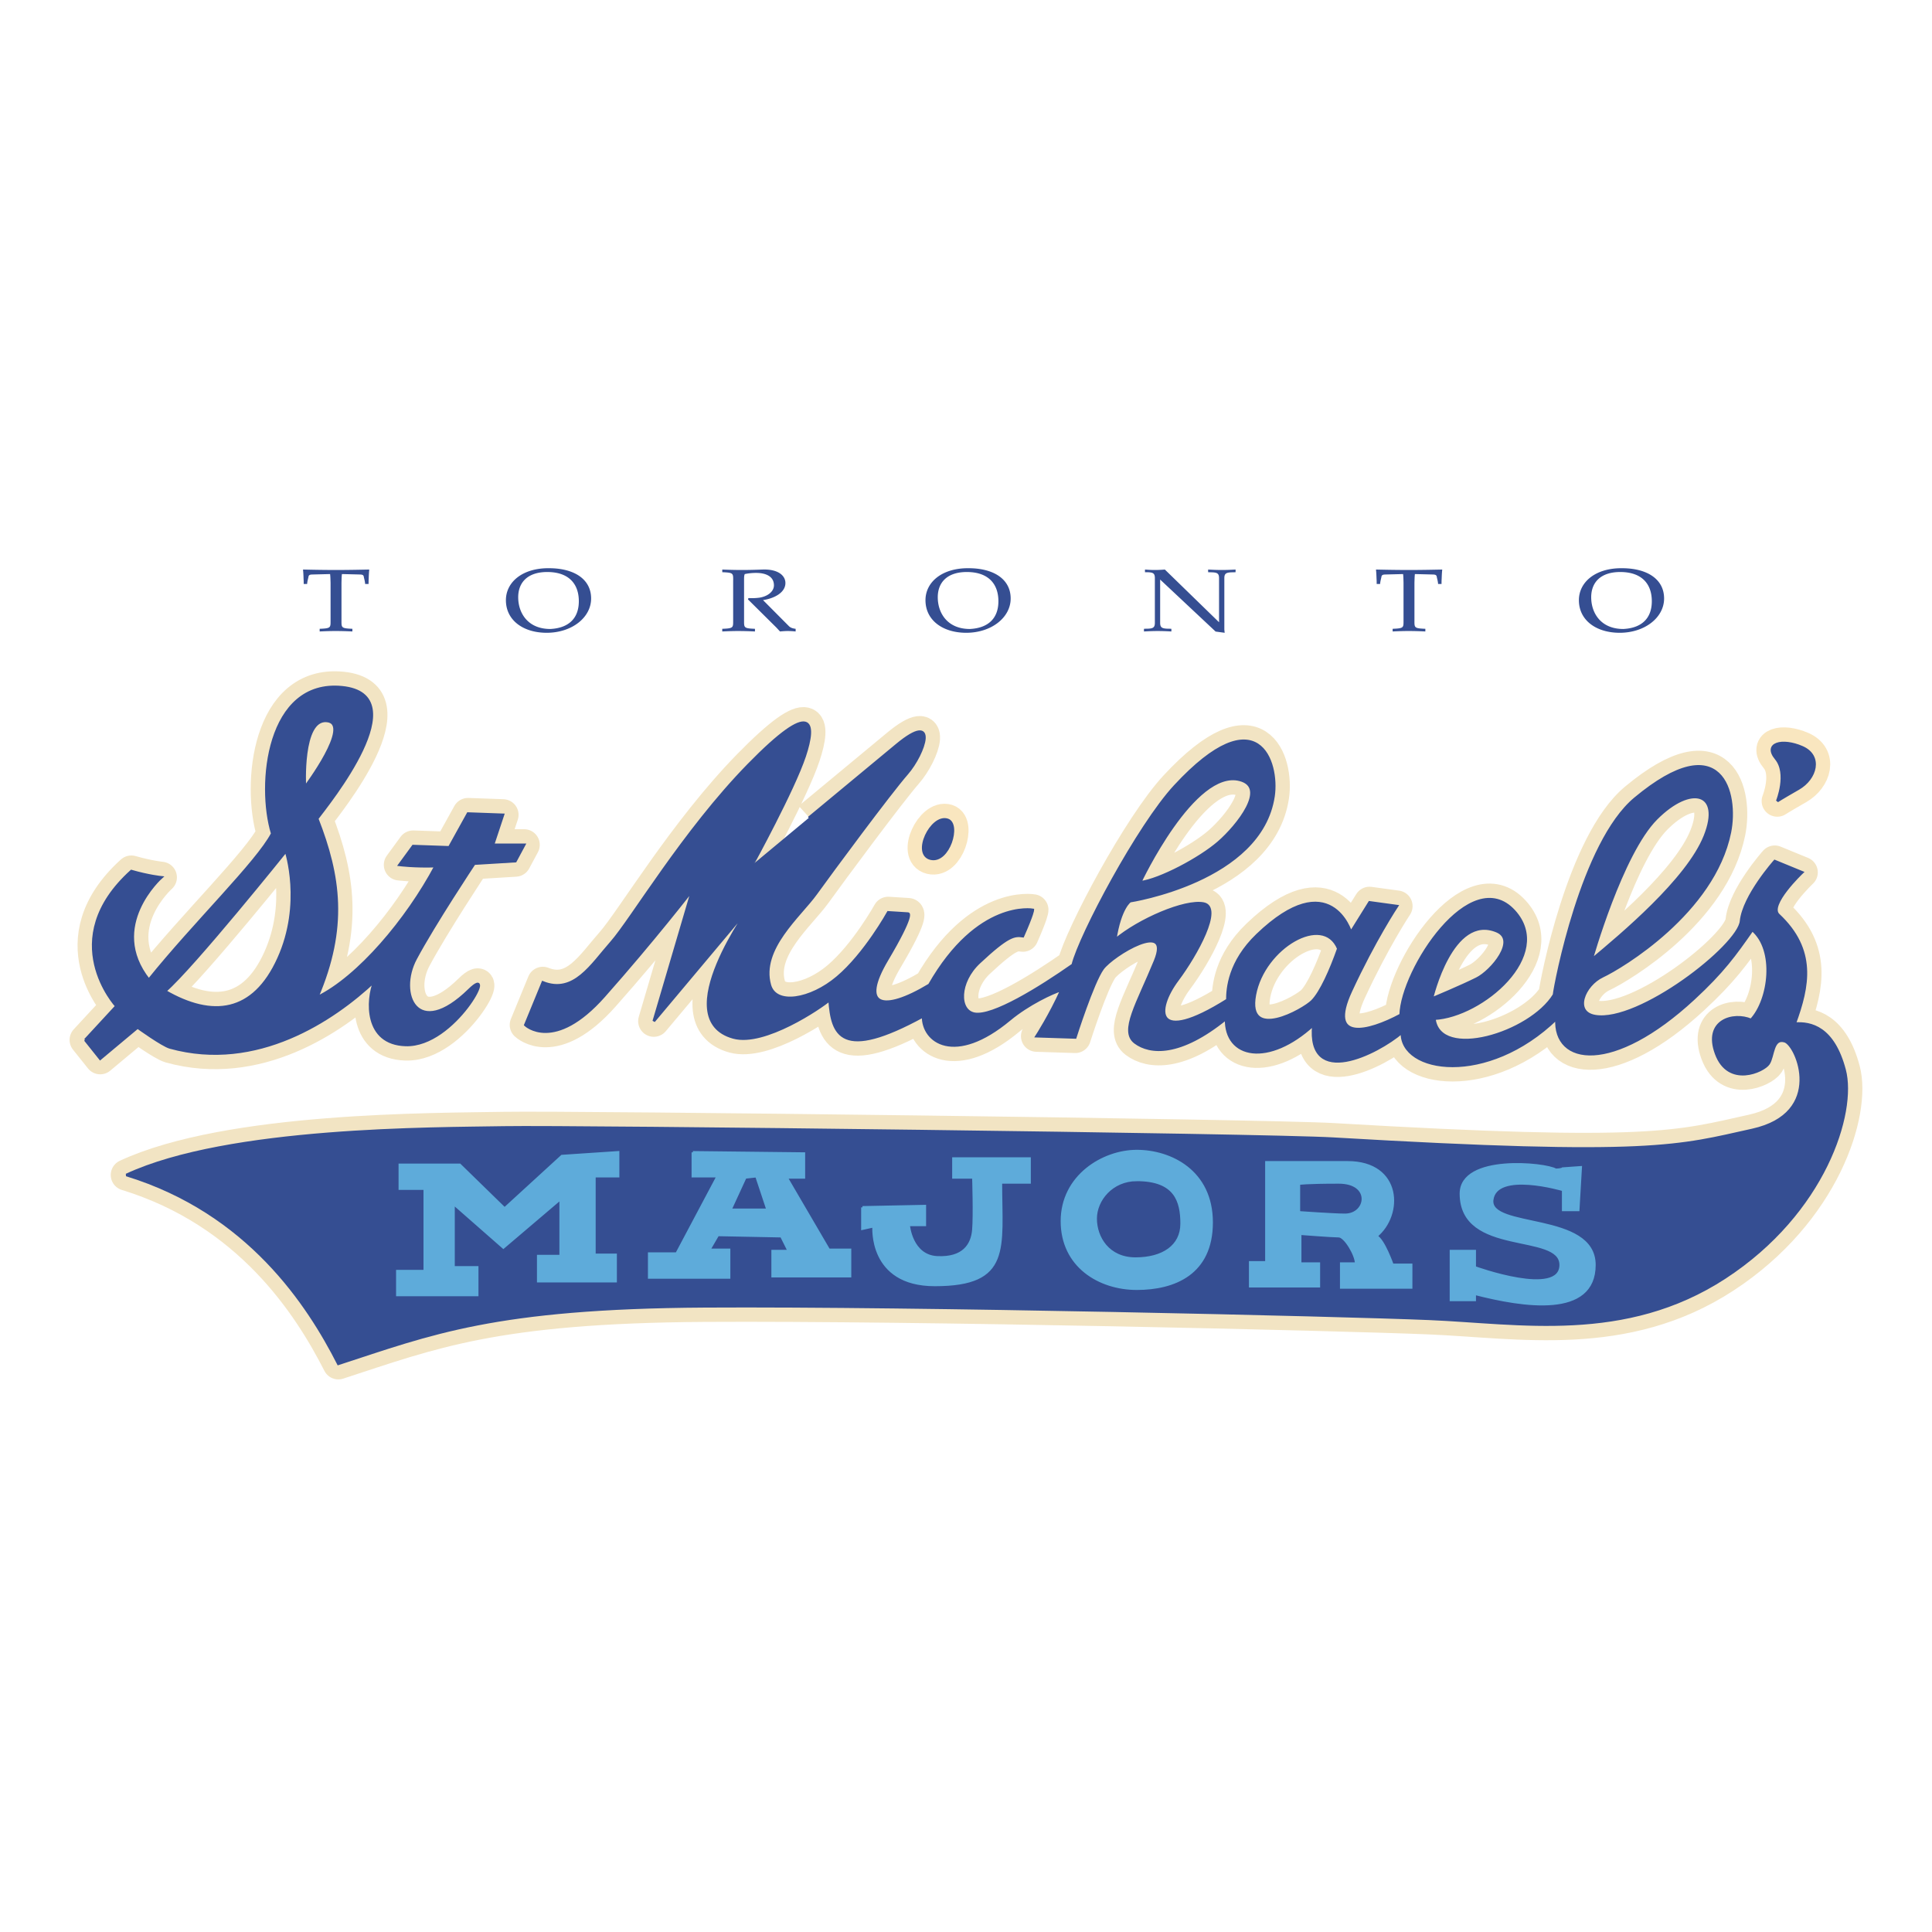 <svg xmlns="http://www.w3.org/2000/svg" width="2500" height="2500" viewBox="0 0 192.756 192.756"><path fill-rule="evenodd" clip-rule="evenodd" fill="#fff" d="M0 0h192.756v192.756H0V0z"/><path d="M94.528 81.795c1.283.397.125 4.304-1.68 3.868-1.804-.436.063-4.367 1.68-3.868z" fill-rule="evenodd" clip-rule="evenodd" fill="#5db7e7" stroke="#f9e6bf" stroke-width="3.119" stroke-linejoin="round" stroke-miterlimit="2.613"/><path d="M61.001 94.022c1.99-2.246 7.215-11.104 13.685-17.716 6.469-6.611 6.717-4.241 5.598-.873-1.119 3.369-5.225 10.854-5.225 10.854S85.26 77.803 89.49 74.311c4.229-3.495 2.737.872.995 2.868s-7.464 9.731-9.082 11.977-5.598 5.489-4.603 9.107c.58 2.113 4.082 1.501 6.741-.745 2.768-2.327 5.077-6.491 5.077-6.491l1.99.125s.622 0-2.114 4.616c-2.737 4.616-.482 5.334 4.229 2.495 4.853-8.484 10.325-7.485 10.325-7.485s0 .374-.994 2.62c-.871-.125-1.496-.051-4.355 2.619-2.11 1.97-2.106 4.823-.48 5.128 1.822.343 6.523-2.573 9.812-4.878.746-2.994 6.557-13.911 10.199-17.84 8.336-8.983 10.322-2.356 9.828.997-1.244 8.483-14.307 10.48-14.307 10.48s-.994.624-1.492 3.868c2.363-1.996 6.967-3.993 8.832-3.618 1.867.374-.707 5.061-2.611 7.61-2.24 2.994-2.363 6.612 4.977 1.996 0-1.123.174-3.793 2.984-6.487 7.312-7.01 9.33-.25 9.33-.25l1.867-2.994 2.736.375s-2.24 3.368-4.604 8.483 1.719 4.125 4.977 2.37c.117-4.515 7.018-15.072 11.32-10.355 3.98 4.367-3.215 10.476-7.961 10.73.498 4.241 9.578 1.497 11.941-2.371.125-1.123 2.799-15.189 8.088-19.587 8.73-7.267 10.227-.464 9.453 3.369-1.617 7.985-10.822 13.475-12.689 14.348-1.865.873-2.984 3.618-.746 3.992 4.377.733 14.307-6.987 14.555-9.481.25-2.496 3.359-5.989 3.359-5.989l2.736 1.123s-3.424 3.248-2.363 4.242c3.732 3.493 2.986 7.111 1.617 10.854 1.617-.125 3.857.374 4.977 4.615 1.119 4.242-1.99 14.223-11.941 20.711-9.953 6.487-20.527 4.491-29.484 4.117-8.957-.375-51.254-1.373-72.278-1.248-21.023.125-27.322 2.726-36.574 5.737-2.986-5.862-8.957-15.095-21.148-18.837 10.201-4.741 30.728-4.616 37.694-4.741 6.966-.124 75.854.718 82.727 1.123 31.848 1.871 34.461.749 41.801-.873s4.479-8.483 3.234-8.858c-1.244-.374-1.119 1.497-1.617 2.246-.498.748-3.99 2.354-5.225-.998-1.229-3.334 1.74-4.117 3.482-3.369 1.867-1.996 2.488-6.986.125-8.982-1.742 2.495-2.936 4.168-5.848 6.861-8.086 7.486-13.957 6.593-13.684 1.997-6.967 6.736-15.551 5.364-15.426 1.372-2.488 2.121-9.455 5.614-8.832-.749-4.479 4.117-8.795 3.311-8.709-.623-4.604 3.742-7.59 3.493-9.082 2.37s.25-3.867 1.99-8.109c1.742-4.242-4.229-.624-5.225.748-.994 1.372-2.736 6.862-2.736 6.862l-3.857-.125s1.369-2.121 2.488-4.616c-.893.266-3.32 1.403-5.174 2.943-5.505 4.589-8.689 2.215-8.634-.323-8.211 4.491-9.082 1.871-9.331-1.622-.871.749-6.51 4.592-9.594 3.743-6.608-1.819 1.814-13.256 1.814-13.256l-9.761 11.634 3.856-13.1s-3.856 4.991-8.833 10.605-7.837 2.869-7.837 2.869l1.742-4.242c3.112 1.248 4.854-1.746 6.844-3.992zm60.585-9.981c1.865-1.622 4.977-5.489 2.113-6.238-4.582-1.2-9.951 10.231-9.951 10.231 1.99-.25 5.971-2.371 7.838-3.993zm11.941 10.605c-1.492-3.618-7.463-.125-8.334 4.616-.871 4.741 4.852 1.497 5.723.624s1.865-3.119 2.611-5.24zm13.809 2.994c1.494-.748 4.105-3.867 1.992-4.74-4.488-1.852-6.471 6.736-6.471 6.736s2.987-1.247 4.479-1.996zm22.766-14.223c1.742-4.366-1.367-5.24-4.852-1.747-3.482 3.494-6.469 14.098-6.469 14.098 2.987-2.495 9.58-7.984 11.321-12.351z" fill="none" stroke="#f2e4c3" stroke-width="3.119" stroke-linejoin="round" stroke-miterlimit="2.613"/><path d="M177.318 79.924s1.119-2.745-.125-4.242.621-1.996 2.611-1.123c1.992.873 1.369 3.119-.373 4.117-1.74.998-2.113 1.248-2.113 1.248z" fill="none" stroke="#f9e6bf" stroke-width="3.119" stroke-linejoin="round" stroke-miterlimit="2.613"/><path d="M8.503 103.753l3.11-3.368s-6.096-6.612 1.493-13.474c1.742.5 2.986.624 2.986.624s-5.474 4.866-1.244 10.23c4.575-5.7 10.823-11.728 12.316-14.597-1.493-4.866-.498-15.345 6.966-14.596s-1.368 11.602-2.488 13.099c2.239 5.74 2.985 10.854 0 17.84 4.132-2.015 8.957-7.734 11.818-13.099-2.087.07-3.607-.125-3.607-.125l1.368-1.872 3.608.125 1.866-3.369 3.483.125-.995 2.994h3.11l-.871 1.622-4.105.25s-3.98 5.988-5.847 9.482c-1.866 3.493.124 8.234 5.35 3.119 2.938-2.877-1.439 5.642-6.345 5.49-4.105-.125-3.856-4.492-3.109-6.363-4.105 3.867-11.752 9.002-20.402 6.612-.762-.211-3.234-1.996-3.234-1.996l-3.732 3.119-1.495-1.872zm20.029-18.839s-9.206 11.479-12.067 13.974c4.728 2.745 8.833 2.246 11.32-3.244 2.489-5.49.747-10.73.747-10.73zm4.085-12.99c-2.592-.26-2.203 6.628-2.203 6.628s4.794-6.368 2.203-6.628z" fill="none" stroke="#f2e4c3" stroke-width="3.119" stroke-linejoin="round" stroke-miterlimit="2.613"/><path d="M94.528 81.795c1.283.397.125 4.304-1.68 3.868-1.804-.436.062-4.367 1.68-3.868z" fill-rule="evenodd" clip-rule="evenodd" fill="#354e92" stroke="#354e92" stroke-width=".26" stroke-miterlimit="2.613"/><path d="M61.001 94.022c1.99-2.246 7.215-11.104 13.685-17.716 6.469-6.611 6.717-4.241 5.598-.873-1.119 3.369-5.225 10.854-5.225 10.854S85.26 77.803 89.49 74.311c4.229-3.495 2.737.872.995 2.869-1.742 1.996-7.464 9.731-9.082 11.977s-5.598 5.489-4.603 9.107c.58 2.113 4.082 1.501 6.741-.745 2.768-2.327 5.077-6.491 5.077-6.491l1.99.125s.622 0-2.114 4.616c-2.737 4.616-.482 5.334 4.229 2.495 4.853-8.484 10.325-7.485 10.325-7.485s0 .374-.994 2.62c-.871-.125-1.496-.051-4.355 2.619-2.11 1.97-2.106 4.823-.48 5.128 1.822.343 6.523-2.573 9.812-4.878.746-2.994 6.557-13.911 10.199-17.84 8.336-8.983 10.322-2.356 9.828.997-1.244 8.483-14.307 10.48-14.307 10.48s-.994.624-1.492 3.868c2.363-1.996 6.967-3.993 8.832-3.618 1.867.374-.707 5.061-2.611 7.61-2.24 2.994-2.363 6.612 4.977 1.996 0-1.123.174-3.793 2.984-6.487 7.312-7.01 9.33-.25 9.33-.25l1.867-2.994 2.736.375s-2.24 3.368-4.604 8.483 1.719 4.125 4.977 2.371c.117-4.516 7.018-15.073 11.32-10.356 3.98 4.367-3.215 10.476-7.961 10.73.498 4.241 9.578 1.497 11.941-2.371.125-1.123 2.799-15.189 8.088-19.587 8.73-7.267 10.227-.463 9.453 3.369-1.617 7.985-10.822 13.475-12.689 14.348-1.865.873-2.984 3.618-.746 3.992 4.377.733 14.307-6.987 14.555-9.481.25-2.496 3.359-5.989 3.359-5.989l2.736 1.123s-3.424 3.248-2.363 4.242c3.732 3.493 2.986 7.111 1.617 10.854 1.617-.125 3.857.374 4.977 4.615 1.119 4.242-1.99 14.223-11.941 20.711-9.953 6.487-20.527 4.491-29.484 4.117-8.957-.375-51.254-1.373-72.278-1.248-21.023.125-27.322 2.726-36.574 5.738-2.986-5.863-8.957-15.096-21.148-18.838 10.201-4.741 30.728-4.616 37.694-4.741 6.966-.124 75.854.718 82.727 1.123 31.848 1.871 34.461.749 41.801-.873s4.479-8.483 3.234-8.858c-1.244-.374-1.119 1.497-1.617 2.246-.498.748-3.99 2.354-5.225-.998-1.229-3.334 1.74-4.117 3.482-3.369 1.865-1.996 2.488-6.986.125-8.982-1.742 2.495-2.936 4.168-5.848 6.861-8.086 7.486-13.957 6.593-13.684 1.997-6.967 6.736-15.551 5.364-15.426 1.372-2.488 2.121-9.455 5.614-8.832-.749-4.479 4.117-8.795 3.311-8.709-.623-4.604 3.742-7.59 3.493-9.082 2.37s.25-3.867 1.99-8.109c1.742-4.242-4.229-.624-5.225.748-.994 1.372-2.736 6.862-2.736 6.862l-3.857-.125s1.369-2.12 2.488-4.616c-.895.266-3.32 1.403-5.174 2.943-5.505 4.589-8.689 2.215-8.634-.323-8.211 4.491-9.082 1.871-9.331-1.622-.871.749-6.51 4.592-9.594 3.743-6.609-1.819 1.814-13.256 1.814-13.256l-9.761 11.634 3.856-13.1s-3.856 4.991-8.833 10.605-7.837 2.869-7.837 2.869l1.742-4.242c3.112 1.247 4.854-1.747 6.844-3.993zm60.585-9.981c1.865-1.622 4.977-5.489 2.113-6.238-4.582-1.2-9.951 10.231-9.951 10.231 1.99-.25 5.971-2.371 7.838-3.993zm11.941 10.605c-1.492-3.618-7.463-.125-8.334 4.616-.871 4.741 4.852 1.497 5.723.624s1.865-3.119 2.611-5.24zm13.809 2.994c1.494-.748 4.105-3.867 1.992-4.74-4.488-1.852-6.471 6.736-6.471 6.736s2.987-1.247 4.479-1.996zm22.766-14.223c1.742-4.366-1.367-5.24-4.852-1.746-3.482 3.493-6.469 14.098-6.469 14.098 2.987-2.496 9.58-7.985 11.321-12.352zM177.318 79.924s1.119-2.745-.125-4.242c-1.244-1.497.621-1.996 2.611-1.123 1.992.873 1.369 3.119-.373 4.117-1.74.998-2.113 1.248-2.113 1.248z" fill-rule="evenodd" clip-rule="evenodd" fill="#354e92" stroke="#354e92" stroke-width=".26" stroke-miterlimit="2.613"/><path d="M8.503 103.753l3.11-3.368s-6.096-6.612 1.493-13.474c1.742.5 2.986.624 2.986.624s-5.474 4.866-1.244 10.23c4.575-5.7 10.823-11.728 12.316-14.597-1.493-4.866-.498-15.345 6.966-14.596 7.464.748-1.368 11.602-2.488 13.099 2.239 5.739 2.985 10.854 0 17.84 4.132-2.015 8.957-7.734 11.818-13.099-2.087.07-3.607-.125-3.607-.125l1.368-1.871 3.608.125 1.866-3.369 3.483.125-.995 2.994h3.11l-.871 1.622-4.105.25s-3.98 5.988-5.847 9.482c-1.866 3.493.124 8.234 5.35 3.119 2.938-2.877-1.439 5.642-6.345 5.49-4.105-.125-3.856-4.492-3.109-6.363-4.105 3.867-11.752 9.002-20.402 6.612-.762-.211-3.234-1.996-3.234-1.996l-3.732 3.119-1.495-1.873zm20.029-18.839s-9.206 11.479-12.067 13.974c4.728 2.745 8.833 2.246 11.32-3.244 2.489-5.49.747-10.73.747-10.73zm4.085-12.99c-2.592-.26-2.203 6.628-2.203 6.628s4.794-6.368 2.203-6.628z" fill-rule="evenodd" clip-rule="evenodd" fill="#354e92" stroke="#354e92" stroke-width=".26" stroke-miterlimit="2.613"/><path fill-rule="evenodd" clip-rule="evenodd" fill="#5eabda" stroke="#5eabda" stroke-width=".26" stroke-miterlimit="2.613" d="M45.866 116.219l4.478 4.367 5.722-5.24 5.599-.374v2.37h-2.364v7.859h2.115v2.62h-7.713v-2.495h2.239v-5.739l-5.722 4.866-4.976-4.366v6.362h2.363v2.745h-7.961v-2.371h2.736v-8.234h-2.487v-2.37h5.971zM86.047 120.461v2.12l1.12-.249s-.498 5.863 6.096 5.863c7.588 0 6.592-3.617 6.592-10.229h2.861v-2.371h-7.588v1.872h1.99s.125 3.742 0 5.239c-.124 1.498-.995 2.87-3.607 2.745s-2.861-3.244-2.861-3.244h1.617v-1.871l-6.22.125zM126.354 115.97v9.98h-1.617v2.37h6.842v-2.245h-1.865v-2.994s3.234.249 3.857.249c.621 0 1.74 1.871 1.74 2.745h-1.492v2.37h6.967V126.2h-1.867s-.869-2.496-1.617-2.87c2.613-2.121 2.488-7.36-2.861-7.36h-8.087zm7.216 1.996c3.357 0 2.861 3.243.621 3.243-1.119 0-4.604-.249-4.604-.249v-2.87c.001 0 .624-.124 3.983-.124zM155.963 116.593s-.25.125-.748.125c-.994-.623-9.455-1.497-9.455 2.371 0 6.237 9.953 3.742 9.953 7.111 0 3.368-8.584.249-8.584.249v-1.622h-2.363v4.865h2.363v-.623c4.852 1.248 11.943 2.371 11.943-2.869s-10.574-3.494-10.201-6.488 7.092-.998 7.092-.998v1.996h1.492l.248-4.241-1.74.124zM69.129 114.972v2.37h2.488l-4.105 7.735h-2.737v2.37h7.962v-2.744h-1.991l.871-1.497 6.344.124.747 1.497h-1.617v2.495h7.712v-2.619h-2.114l-4.23-7.236h1.742v-2.371l-11.072-.124zm6.344 2.37l1.12 3.368h-3.732l1.493-3.243 1.119-.125zM105.953 121.833c0 4.491 3.73 6.737 7.463 6.737s7.465-1.497 7.465-6.612-4.105-7.111-7.465-7.111-7.463 2.495-7.463 6.986zm7.463-4.117c3.865 0 4.479 2.121 4.479 4.367 0 2.245-1.865 3.493-4.604 3.493-2.736 0-3.98-2.121-3.98-3.993 0-1.871 1.617-3.867 4.105-3.867z"/><path d="M32.981 58.158c-.012-.336-.012-.618-.047-.884l-1.763.044c-.241.008-.378.035-.4.265-.046.212-.116.44-.127.68H30.3c0-.168 0-.328-.012-.495-.01-.31-.022-.619-.057-.945 1.089.026 2.177.044 3.299.044 1.112 0 2.199-.019 3.311-.044-.035.326-.047.635-.057.945-.011.167-.011.327-.011.495h-.344c-.011-.239-.08-.468-.127-.68-.022-.23-.159-.257-.4-.265l-1.787-.044c-.035.266-.035.547-.045.884v3.782c0 .688-.011.751 1.087.795v.266a34.485 34.485 0 0 0-1.65-.044c-.561 0-1.099.018-1.614.044v-.266c1.1-.044 1.088-.106 1.088-.795v-3.782zM54.909 62.754c-2.269 0-3.208-1.618-3.208-3.165 0-1.449.906-2.519 2.899-2.519 2.13 0 3.15 1.167 3.15 2.916 0 1.626-.928 2.67-2.841 2.768zm-.127-6.063c-2.657-.027-4.307 1.387-4.307 3.19 0 2.015 1.742 3.252 4.068 3.252 2.509 0 4.433-1.521 4.433-3.42 0-1.962-1.742-3.022-4.194-3.022zM73.15 57.884c0-.69.012-.751-1.088-.795v-.265c.642.026 1.306.044 1.981.044.676 0 1.341-.019 2.004-.044 1.581-.062 2.314.601 2.314 1.343 0 .964-1.122 1.539-2.234 1.706l2.601 2.616c.183.167.424.221.653.247v.266a7.656 7.656 0 0 0-.779-.044c-.265 0-.516.018-.779.044-.184-.186-.31-.345-.47-.495l-2.727-2.705.046-.132c.355.018.71.009 1.054-.035.802-.105 1.489-.584 1.489-1.238 0-.954-.916-1.237-1.764-1.237a5.53 5.53 0 0 0-1.146.115c-.069.15-.069.336-.069.61v4.056c0 .688-.011.751 1.087.795v.266a34.45 34.45 0 0 0-1.65-.044c-.561 0-1.098.018-1.614.044v-.266c1.1-.044 1.088-.106 1.088-.795v-4.057h.003zM96.768 62.754c-2.268 0-3.207-1.618-3.207-3.165 0-1.449.905-2.519 2.897-2.519 2.131 0 3.153 1.167 3.153 2.916 0 1.626-.929 2.67-2.843 2.768zm-.126-6.063c-2.657-.027-4.307 1.387-4.307 3.19 0 2.015 1.741 3.252 4.066 3.252 2.509 0 4.433-1.521 4.433-3.42 0-1.962-1.74-3.022-4.192-3.022zM121.625 62.082v-4.393c0-.512-.207-.591-.906-.591l-.184-.009v-.265c.459.026.916.044 1.375.044s.916-.019 1.363-.044v.265l-.182.009c-.723 0-.939.079-.939.591v5.117l.033.327-.904-.123-5.533-5.188v4.313c0 .512.217.592.939.592l.182.009v.266a23.451 23.451 0 0 0-1.363-.044c-.457 0-.916.018-1.373.044v-.266l.184-.009c.697 0 .904-.08.904-.592V57.69c0-.512-.184-.591-.824-.601h-.162v-.265c.334.026.654.044.998.044.332 0 .652-.019.986-.044l5.406 5.258zM140.031 58.158c-.01-.336-.01-.618-.045-.884l-1.764.044c-.24.008-.379.035-.402.265-.045.212-.113.44-.125.68h-.344c0-.168 0-.328-.012-.495-.012-.31-.021-.619-.057-.945 1.088.026 2.176.044 3.299.044 1.111 0 2.199-.019 3.312-.044-.037.326-.047.635-.059.945-.012.167-.012.327-.012.495h-.344c-.012-.239-.08-.468-.127-.68-.021-.23-.16-.257-.4-.265l-1.787-.044c-.033.266-.033.547-.045.884v3.782c0 .688-.012.751 1.088.795v.266a34.485 34.485 0 0 0-1.65-.044c-.561 0-1.1.018-1.613.044v-.266c1.098-.044 1.086-.106 1.086-.795v-3.782h.001zM161.961 62.754c-2.27 0-3.207-1.618-3.207-3.165 0-1.449.904-2.519 2.898-2.519 2.129 0 3.15 1.167 3.15 2.916.001 1.626-.927 2.67-2.841 2.768zm-.127-6.063c-2.658-.027-4.307 1.387-4.307 3.19 0 2.015 1.742 3.252 4.068 3.252 2.506 0 4.432-1.521 4.432-3.42 0-1.962-1.74-3.022-4.193-3.022z" fill-rule="evenodd" clip-rule="evenodd" fill="#354e92"/></svg>